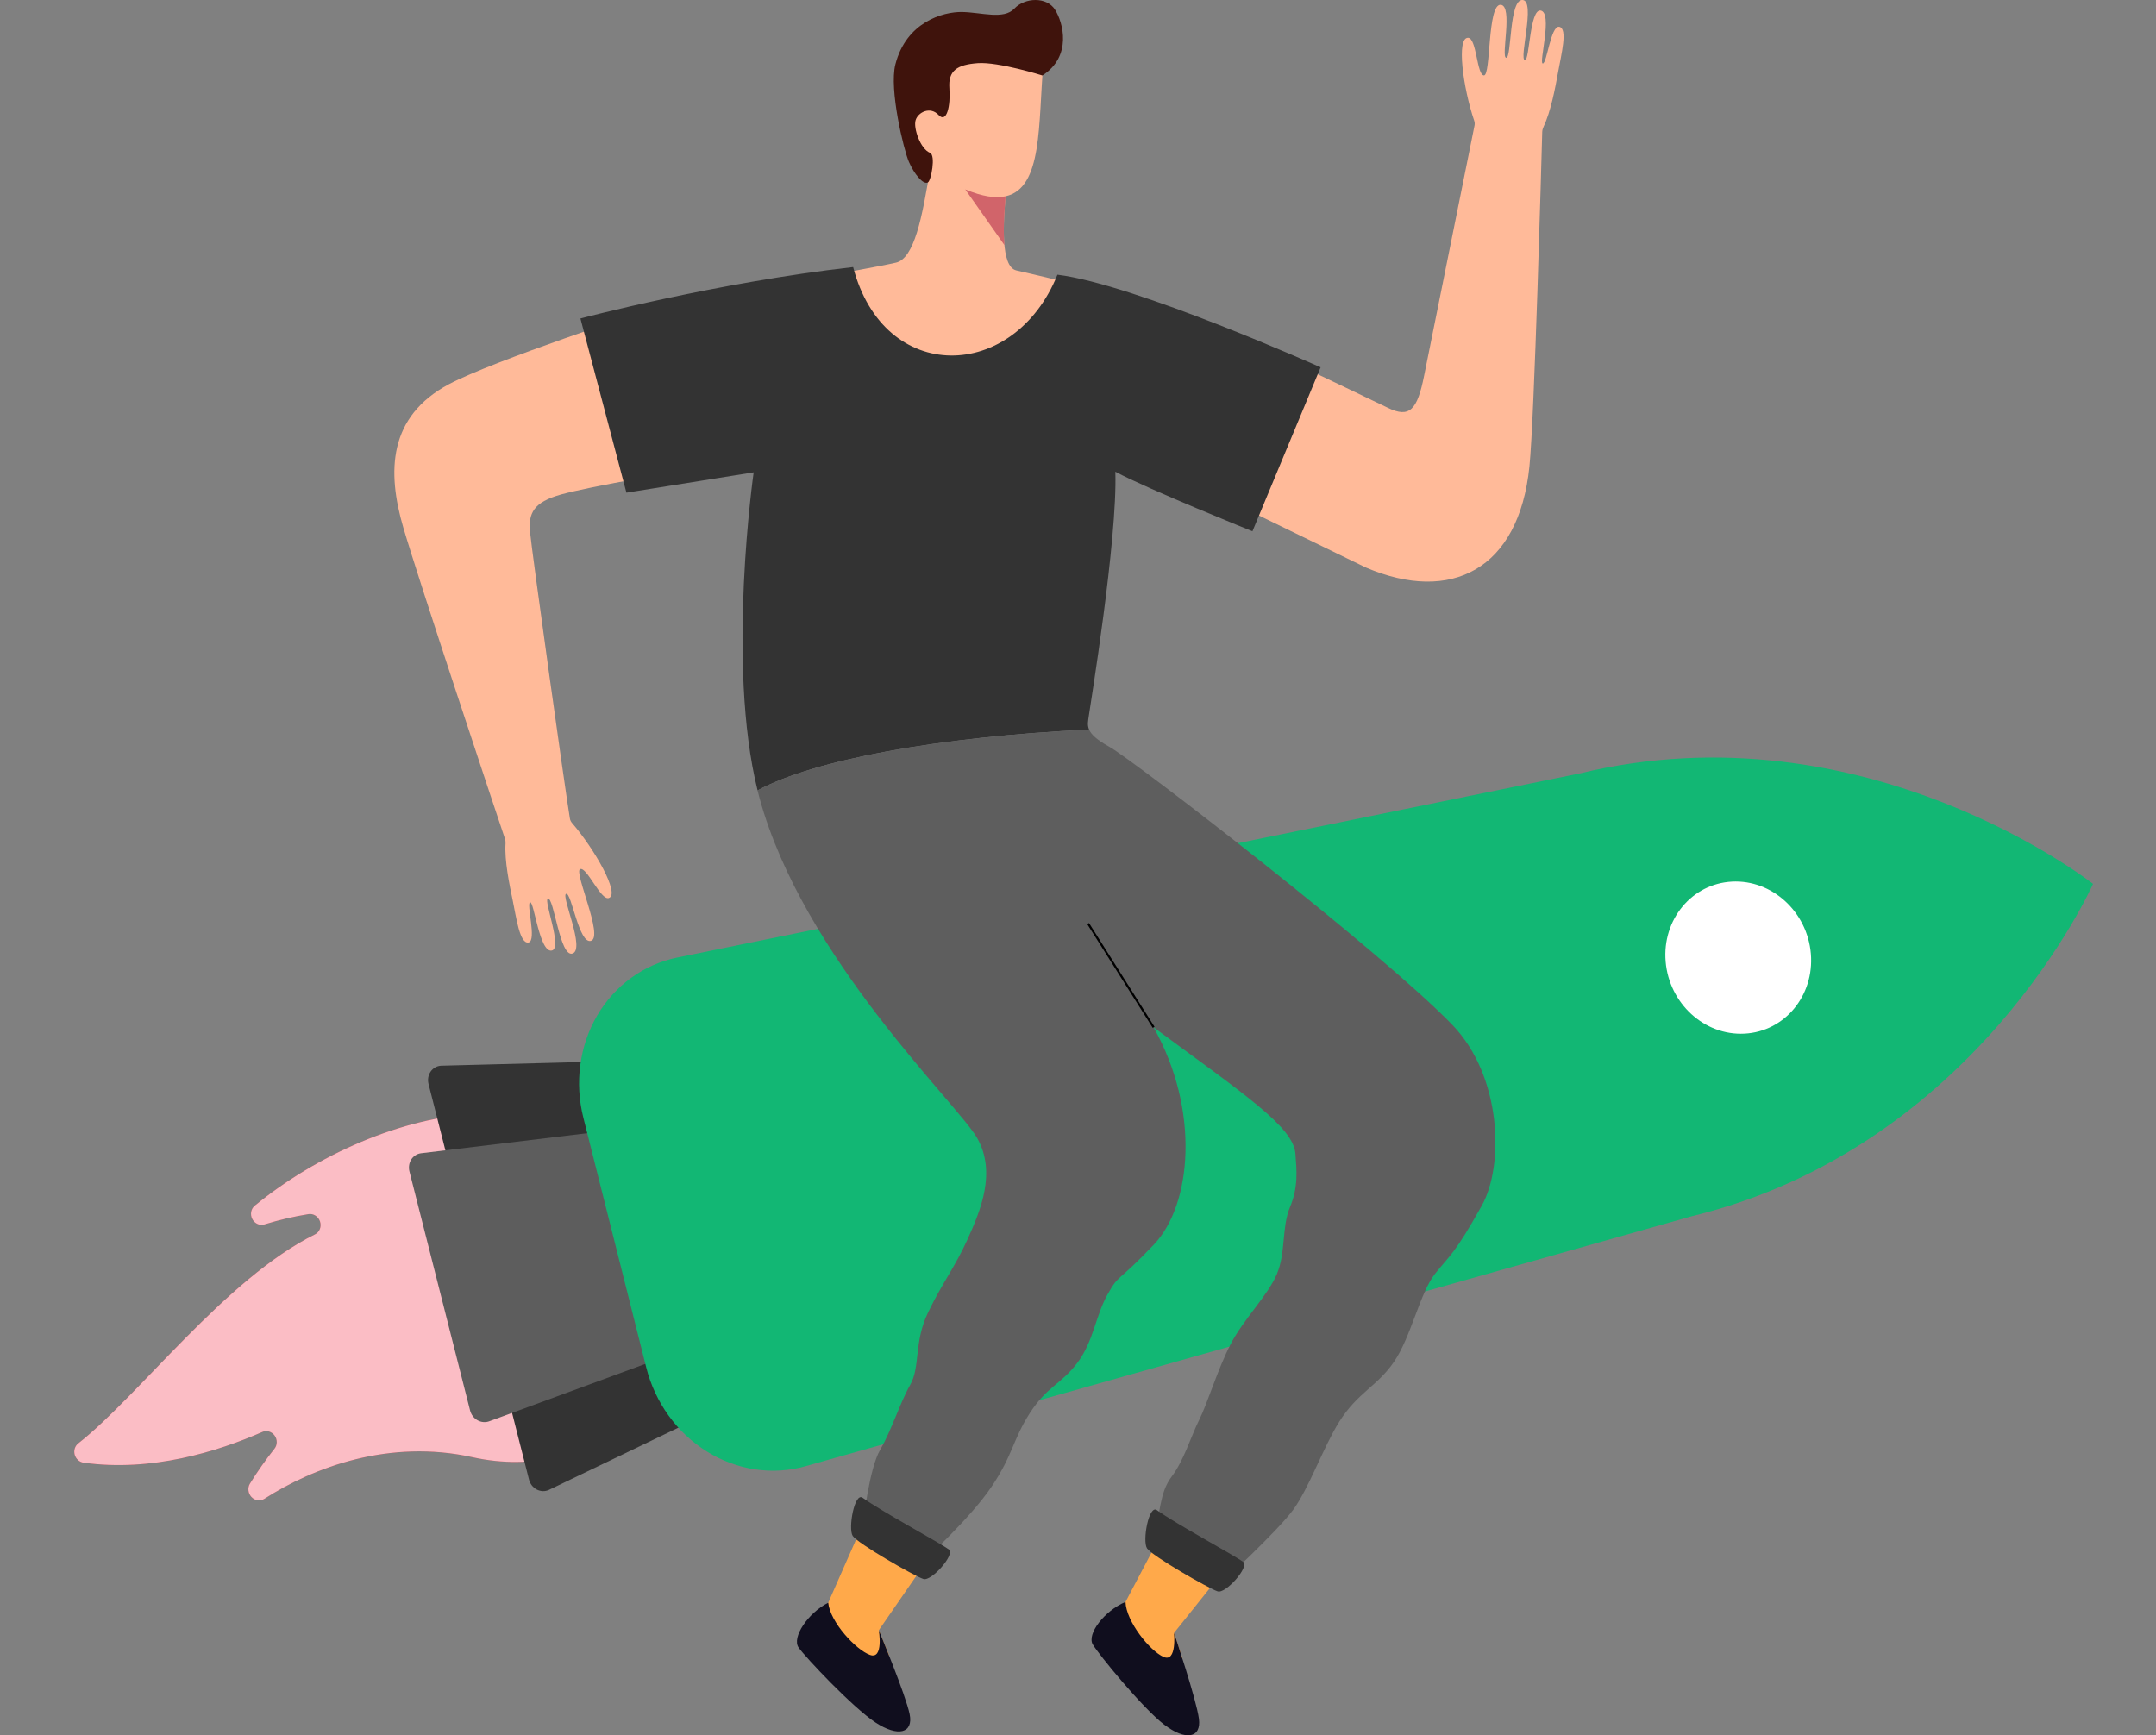 <svg width="323" height="260" viewBox="0 0 323 260" fill="none" xmlns="http://www.w3.org/2000/svg">
<rect x="0" y="0" width="323" height="260" fill="#808080" stroke="none"/>
<path d="M98.609 186.161C105.395 209.067 88.934 222.347 70.773 218.326C58.402 215.573 47.028 219.794 39.566 224.588C39.271 224.767 38.922 224.834 38.577 224.779C38.232 224.724 37.911 224.55 37.665 224.285C37.42 224.019 37.264 223.678 37.223 223.317C37.182 222.955 37.259 222.595 37.441 222.293C38.569 220.472 39.797 218.724 41.12 217.057C41.337 216.785 41.458 216.441 41.46 216.082C41.463 215.722 41.349 215.367 41.135 215.076C40.922 214.785 40.623 214.574 40.288 214.479C39.952 214.384 39.599 214.41 39.287 214.553C32.637 217.472 22.683 220.581 12.519 219.146C12.213 219.105 11.924 218.969 11.687 218.756C11.451 218.543 11.278 218.263 11.192 217.953C11.106 217.642 11.111 217.315 11.205 217.014C11.299 216.713 11.479 216.451 11.721 216.263C20.792 209.156 33.78 191.578 47.196 184.939C47.525 184.776 47.782 184.493 47.919 184.141C48.057 183.789 48.067 183.392 47.947 183.023C47.827 182.655 47.585 182.339 47.266 182.134C46.946 181.929 46.571 181.849 46.209 181.908C44.005 182.265 41.831 182.772 39.7 183.426C39.356 183.555 38.975 183.548 38.626 183.407C38.278 183.265 37.985 182.999 37.803 182.656C37.621 182.313 37.561 181.918 37.635 181.543C37.709 181.167 37.911 180.837 38.204 180.614C56.313 165.769 89.938 156.909 98.609 186.161Z" fill="#F1233C"/>
<path opacity="0.7" d="M98.609 186.161C105.395 209.067 88.934 222.347 70.773 218.326C58.402 215.573 47.028 219.794 39.566 224.588C39.271 224.767 38.922 224.834 38.577 224.779C38.232 224.724 37.911 224.55 37.665 224.285C37.42 224.019 37.264 223.678 37.223 223.317C37.182 222.955 37.259 222.595 37.441 222.293C38.569 220.472 39.797 218.724 41.12 217.057C41.337 216.785 41.458 216.441 41.46 216.082C41.463 215.722 41.349 215.367 41.135 215.076C40.922 214.785 40.623 214.574 40.288 214.479C39.952 214.384 39.599 214.41 39.287 214.553C32.637 217.472 22.683 220.581 12.519 219.146C12.213 219.105 11.924 218.969 11.687 218.756C11.451 218.543 11.278 218.263 11.192 217.953C11.106 217.642 11.111 217.315 11.205 217.014C11.299 216.713 11.479 216.451 11.721 216.263C20.792 209.156 33.78 191.578 47.196 184.939C47.525 184.776 47.782 184.493 47.919 184.141C48.057 183.789 48.067 183.392 47.947 183.023C47.827 182.655 47.585 182.339 47.266 182.134C46.946 181.929 46.571 181.849 46.209 181.908C44.005 182.265 41.831 182.772 39.7 183.426C39.356 183.555 38.975 183.548 38.626 183.407C38.278 183.265 37.985 182.999 37.803 182.656C37.621 182.313 37.561 181.918 37.635 181.543C37.709 181.167 37.911 180.837 38.204 180.614C56.313 165.769 89.938 156.909 98.609 186.161Z" fill="white"/>
<path d="M79.254 221.688L64.194 162.385C64.116 162.066 64.104 161.735 64.161 161.416C64.218 161.097 64.342 160.798 64.524 160.539C64.706 160.28 64.941 160.068 65.214 159.918C65.486 159.767 65.789 159.682 66.102 159.669L102.569 158.723C103.06 158.71 103.546 158.875 103.945 159.189C104.344 159.504 104.631 159.948 104.758 160.448L116.04 205.051C116.154 205.546 116.105 206.06 115.9 206.509C115.695 206.959 115.347 207.316 114.913 207.523L82.198 223.243C81.916 223.366 81.61 223.424 81.3 223.41C80.99 223.397 80.685 223.313 80.405 223.166C80.124 223.018 79.876 222.809 79.678 222.554C79.479 222.299 79.334 222.003 79.254 221.688Z" fill="#333333"/>
<path d="M70.424 211.325L61.337 175.504C61.26 175.198 61.245 174.88 61.293 174.572C61.341 174.264 61.452 173.972 61.617 173.715C61.783 173.459 62 173.244 62.254 173.084C62.508 172.924 62.793 172.822 63.092 172.787L104.814 167.75C105.338 167.687 105.872 167.828 106.315 168.147C106.758 168.467 107.078 168.941 107.213 169.479L113.966 195.858C114.1 196.396 114.041 196.959 113.801 197.44C113.561 197.922 113.156 198.289 112.664 198.471L73.341 212.931C73.056 213.044 72.75 213.091 72.442 213.069C72.134 213.047 71.832 212.957 71.556 212.805C71.28 212.653 71.036 212.442 70.84 212.187C70.645 211.932 70.503 211.638 70.424 211.325Z" fill="#5D5D5D"/>
<path d="M313.565 132.429C313.565 132.429 279.435 105.508 236.7 115.874L101.457 143.466C98.977 143.971 96.638 145 94.578 146.491C92.518 147.982 90.78 149.905 89.468 152.145C88.156 154.385 87.296 156.897 86.94 159.53C86.584 162.162 86.739 164.863 87.396 167.469L96.813 204.878C97.469 207.485 98.614 209.946 100.178 212.112C101.743 214.279 103.696 216.108 105.92 217.489C108.145 218.871 110.596 219.777 113.126 220.154C115.657 220.531 118.215 220.371 120.649 219.683L253.417 182.233C296.141 171.868 313.565 132.429 313.565 132.429Z" fill="#12B774"/>
<path d="M271.293 142.892C270.767 136.601 265.47 131.764 259.462 132.088C253.455 132.411 249.011 137.773 249.536 144.063C250.062 150.354 255.359 155.191 261.367 154.867C267.375 154.544 271.819 149.182 271.293 142.892Z" fill="white"/>
<g clip-path="url(#clip0)">
<path d="M129.301 228.284L122.599 243.488L129.879 251.044L133.183 247.989L131.658 244.251L139.693 232.613L129.301 228.284Z" fill="#FFA94A"/>
<path d="M124.077 240.133C124.375 243.064 128.258 247.21 130.335 247.954C132.413 248.699 131.658 244.251 131.658 244.251C131.658 244.251 135.693 253.951 136.277 256.826C136.858 259.679 134.534 260.299 131.146 258.065C127.757 255.832 120.676 248.328 119.636 246.839C118.595 245.35 121.033 241.668 124.077 240.133Z" fill="#100E1E"/>
<path d="M174.656 228.558L166.907 243.254L173.641 251.306L177.15 248.487L175.889 244.653L184.722 233.611L174.656 228.558Z" fill="#FFA94A"/>
<path d="M168.616 240.011C168.706 242.955 172.29 247.366 174.312 248.254C176.334 249.141 175.89 244.653 175.89 244.653C175.89 244.653 179.235 254.614 179.617 257.52C179.996 260.408 177.635 260.863 174.411 258.396C171.187 255.929 164.646 247.945 163.715 246.388C162.786 244.83 165.472 241.329 168.616 240.011Z" fill="#100E1E"/>
<path d="M67.274 57.554C73.868 54.047 96.823 46.531 96.823 46.531L101.423 70.662C101.423 70.662 88.31 72.908 84.083 74.079C79.856 75.25 79.176 76.948 79.4 79.627C79.608 82.162 84.645 118.236 85.378 122.632C85.419 122.881 85.531 123.111 85.695 123.301C89.068 127.198 92.925 133.954 91.217 134.546C90.009 134.967 87.931 129.855 86.919 130.21C85.906 130.565 90.478 140.356 88.543 140.963C86.736 141.53 85.617 133.668 84.813 133.917C84.009 134.166 87.739 142.256 85.763 142.866C83.853 143.458 82.999 134.347 82.07 134.643C81.412 134.851 84.276 142.003 82.695 142.408C80.831 142.885 80.014 134.998 79.415 135.185C78.816 135.372 80.456 140.963 79.176 141.209C77.874 141.461 77.356 137.537 76.794 134.827C76.303 132.469 75.573 128.952 75.735 126.369C75.75 126.13 75.725 125.893 75.648 125.666C74.269 121.573 62.73 86.941 60.413 79.019C57.969 70.665 58.152 62.411 67.274 57.554Z" fill="#FFBA99"/>
<path d="M195.987 55.399C195.987 55.399 203.795 59.099 207.929 61.105C211.184 62.685 212.337 61.42 213.358 56.265C214.076 52.645 220.163 22.527 220.906 18.805C220.955 18.559 220.937 18.306 220.853 18.067C219.185 13.188 218.148 5.569 219.952 5.66C221.229 5.725 221.241 11.245 222.313 11.298C223.384 11.351 222.813 0.554 224.831 0.719C226.72 0.875 224.813 8.582 225.651 8.653C226.49 8.725 226.061 -0.178 228.121 -6.45462e-05C230.111 0.171 227.493 8.937 228.465 9.011C229.152 9.064 229.177 1.358 230.792 1.579C232.696 1.838 230.503 9.457 231.127 9.51C231.751 9.563 232.326 3.763 233.602 4.015C234.901 4.271 233.913 8.105 233.422 10.827C232.997 13.185 232.345 16.683 231.239 19.014C231.127 19.25 231.059 19.506 231.049 19.767C230.931 24.094 229.882 62.501 229.13 69.893C227.558 85.352 217.371 90.473 204.64 85.037L186.045 75.992L195.987 55.399Z" fill="#FFBA99"/>
<path d="M152.27 40.519C149.866 39.98 150.322 33.261 150.661 29.402C156.245 28.165 155.521 18.468 156.307 9.513L149.912 5.654L138.374 10.644C138.374 10.644 132.796 18.951 139.371 25.131C138.16 32.697 136.945 38.709 134.243 39.348C132.137 39.846 122.028 41.675 122.028 41.675L128.193 55.798L144.989 57.558L157.046 54.947L163.768 43.263C163.768 43.263 156.298 41.422 152.27 40.519Z" fill="#FFBA99"/>
<path opacity="0.74" d="M150.477 36.724L144.604 28.374C147.185 29.455 149.147 29.738 150.657 29.405C150.477 31.482 150.259 34.394 150.477 36.724Z" fill="#C1465A"/>
<path d="M156.167 11.307C156.167 11.307 149.567 9.233 146.464 9.463C143.43 9.691 142.032 10.541 142.231 13.223C142.427 15.833 141.84 18.552 140.604 17.222C139.367 15.892 137.535 16.808 137.172 18.004C136.808 19.2 137.895 22.325 139.324 22.895C140.225 23.256 139.489 27.081 139.01 27.334C138.29 27.717 136.942 26.038 136.165 24.25C135.389 22.459 133.181 13.407 134.14 9.653C135.758 3.32 141.25 1.751 144.132 1.797C147.017 1.844 150.359 2.99 151.959 1.293C153.561 -0.405 156.81 -0.498 158.046 1.43C159.282 3.358 160.661 8.429 156.167 11.307Z" fill="#3F130C"/>
<path d="M163.121 107.25C163.317 105.777 167.423 80.92 167.094 70.678C172.035 73.322 187.633 79.599 187.633 79.599L197.848 55.035C197.848 55.035 170.06 42.587 158.419 41.154C151.94 57.237 132.426 57.748 127.811 40.014C107.272 42.329 86.956 47.718 86.956 47.718L93.848 73.818L112.909 70.771C112.909 70.771 108.787 99.516 113.496 118.423C121.9 113.863 140.427 110.402 163.162 109.306C162.857 108.608 163.025 107.976 163.121 107.25Z" fill="#333333"/>
<path d="M217.564 153.535C206.942 142.548 169.879 113.928 166.155 111.866C164.267 110.82 163.466 110.025 163.155 109.306C140.42 110.402 121.894 113.863 113.489 118.423C113.579 118.782 113.669 119.14 113.766 119.492C120.266 143.452 143.417 165.325 146.371 170.474C149.325 175.623 146.884 181.417 144.958 185.665C143.032 189.914 141.234 192.104 139.054 196.608C136.87 201.115 137.904 204.778 136.364 207.482C134.823 210.186 133.535 214.376 131.867 217.207C130.199 220.039 129.298 228.277 129.298 228.277L138.541 233.685C138.541 233.685 145.346 227.505 148.554 222.742C151.763 217.98 151.722 215.703 154.291 211.709C156.86 207.719 158.953 207.42 161.391 204.202C163.829 200.984 164.112 197.191 165.91 193.97C167.708 190.752 167.23 192.415 172.883 186.456C178.535 180.498 179.84 166.399 172.817 153.912C186.533 164.032 193.782 168.845 194.074 172.872C194.254 175.321 194.534 177.809 193.26 180.856C191.987 183.902 192.661 187.662 191.288 190.905C189.915 194.147 186.278 197.652 184.318 201.483C182.359 205.314 180.93 210.183 179.657 212.737C178.383 215.291 177.383 218.793 175.523 221.247C173.662 223.705 173.905 226.658 172.538 231.663L182.927 237.23C182.927 237.23 191.422 229.399 193.773 226.159C196.124 222.917 198.289 216.752 200.624 213.039C203.423 208.591 206.308 207.747 208.855 204.015C211.402 200.281 212.722 193.72 214.973 190.87C217.225 188.02 217.868 188.02 221.996 180.632C225.359 174.62 225.018 161.244 217.564 153.535Z" fill="#5E5E5E"/>
<path d="M163.147 138.294L162.885 138.46L172.697 154.001L172.959 153.835L163.147 138.294Z" fill="black"/>
<path d="M129.236 224.406C132.134 226.508 140.787 231.134 142.169 232.171C143.126 232.891 139.535 236.974 138.336 236.576C136.914 236.099 128.466 231.243 127.748 230.122C127.031 229 128.022 223.524 129.236 224.406Z" fill="#333333"/>
<path d="M173.324 226.262C176.222 228.365 184.875 232.99 186.257 234.028C187.213 234.747 183.623 238.831 182.424 238.432C181.002 237.956 172.554 233.1 171.836 231.978C171.119 230.857 172.11 225.384 173.324 226.262Z" fill="#333333"/>
</g>
<defs>
<clipPath id="clip0">
<rect width="175.171" height="260" fill="white" transform="translate(59.078)"/>
</clipPath>
</defs>
</svg>
